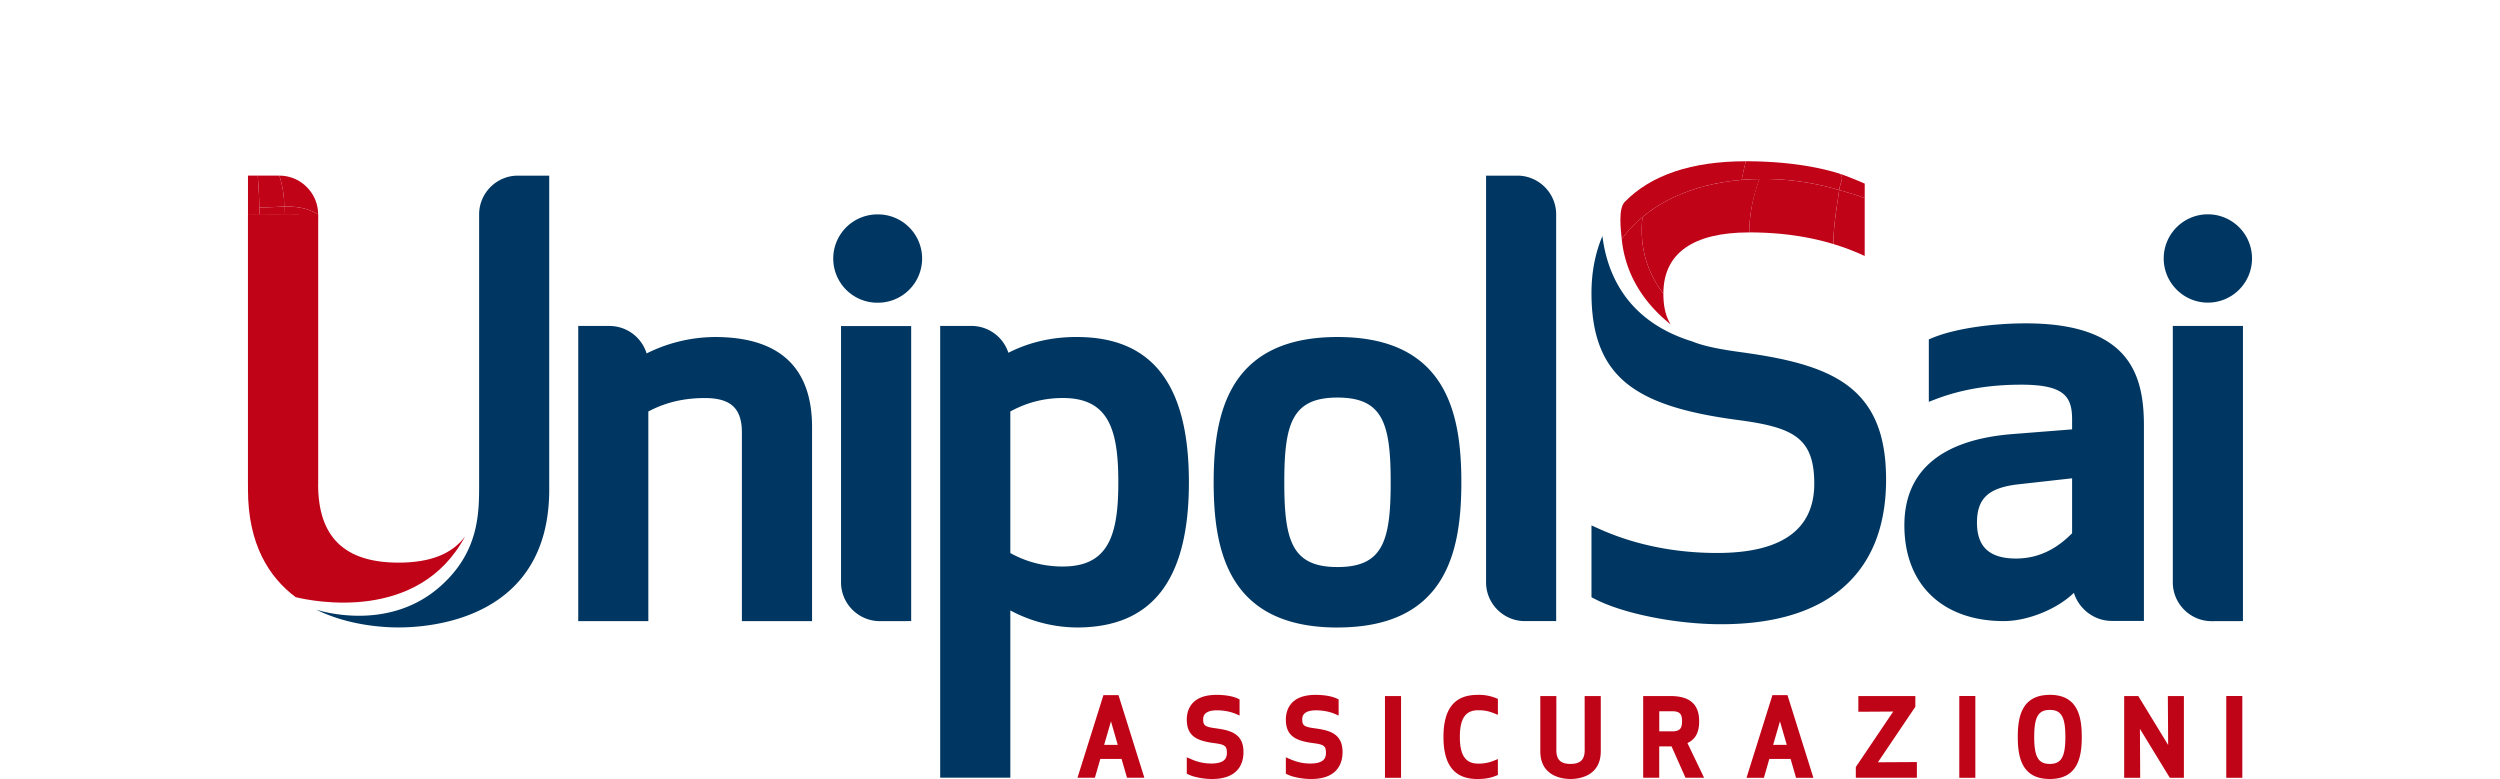 <svg height="779" viewBox=".132 -4.188 53.685 20.868" width="2500" xmlns="http://www.w3.org/2000/svg"><g fill="#c10318"><path d="m5.946 10.184c-.347.47-.938.7-1.779.7-1.45 0-2.156-.686-2.156-2.099v-7.23h-1.879v7.373c0 1.459.56 2.345 1.278 2.881.454.111 3.295.694 4.536-1.625"/><path d="m.132 8.785h.293c0-4.735.01-4.735.014-7.216-.102-.001-.204-.003-.307.002z"/><path d="m.425 8.785h1.585v-7.038c-.504-.3-1.02-.172-1.572-.178-.003 2.48-.014 2.48-.014 7.216zm-.293-7.215c.103-.005.205-.003.307-.002 0-.352-.018-.7-.045-1.051h-.262z"/><path d="m.44 1.569c.224.003.443-.018.658-.022l.004-.2c-.218.005-.44.024-.665.025.002.065.002.13.002.197z"/><path d="m1.098 1.547c.312-.006.615.022.913.2v-.192c-.288-.176-.592-.217-.909-.209 0 .067-.002.134-.004.201z"/><path d="m.437 1.372c.226 0 .447-.02.665-.026a2.58 2.58 0 0 0 -.13-.83h-.578c.022.287.038.57.043.856z"/><path d="m1.102 1.346c.317-.008.621.033.909.21 0-.287-.117-.546-.305-.734a1.032 1.032 0 0 0 -.734-.305c.083.254.133.536.13.83z"/><path d="m38.244 4.503c-.127-.205-.196-.466-.196-.826-.326-.426-.664-1.089-.56-2.05a3.405 3.405 0 0 0 -.555.589c.107 1.077.722 1.819 1.311 2.287z"/><path d="m38.048 3.677c0-1.087.804-1.639 2.3-1.639.004-.373.056-.828.273-1.43-1.149.015-2.297.318-3.134 1.02-.103.96.235 1.623.56 2.05z"/><path d="m40.349 2.038c.769 0 1.528.092 2.255.312-.003-.478.083-.937.154-1.447a7.17 7.17 0 0 0 -2.138-.296 4.195 4.195 0 0 0 -.272 1.431z"/><path d="m42.604 2.35c.285.086.563.191.837.319v-1.549c-.196-.083-.443-.147-.683-.218-.071.51-.157.97-.154 1.447zm-5.671-.134c.738-1 1.948-1.478 3.212-1.585.034-.186.09-.413.112-.499-1.449 0-2.54.367-3.246 1.091-.176.183-.103.753-.078.993z"/><path d="m40.145.63a7.14 7.14 0 0 1 2.613.273c.033-.243.14-.325.013-.438-.678-.214-1.557-.333-2.514-.333a8.084 8.084 0 0 0 -.112.499z"/><path d="m42.758.903c.24.07.487.135.683.218l.001-.39s-.445-.195-.67-.266c.127.113.02.195-.014.438z"/></g><path d="m29.319 6.462c-1.22 0-1.426.7-1.426 2.27s.206 2.27 1.426 2.27c1.218 0 1.424-.7 1.424-2.27s-.206-2.27-1.424-2.27m0 6.16c-2.94 0-3.318-2.079-3.318-3.89 0-1.812.377-3.892 3.318-3.892 2.94 0 3.317 2.08 3.317 3.891 0 1.812-.377 3.89-3.317 3.89m-16.679-7.781a4.14 4.14 0 0 0 -1.829.44 1.043 1.043 0 0 0 -.992-.736h-.84v7.907h1.878v-5.616c.312-.164.79-.36 1.512-.36.697 0 .994.276.994.924v5.052h1.88v-5.196c0-1.602-.876-2.415-2.602-2.415m9.324 6.148c-.69 0-1.156-.223-1.411-.36v-3.794c.257-.137.724-.36 1.41-.36 1.235 0 1.483.863 1.483 2.256s-.248 2.257-1.482 2.257m.373-6.148c-.675 0-1.278.14-1.836.423a1.042 1.042 0 0 0 -.987-.719h-.84v12.101h1.879v-4.48a3.819 3.819 0 0 0 1.784.457c2.02 0 3-1.273 3-3.891 0-2.617-.98-3.89-3-3.89m-4.44 7.61v-7.904h-1.879v6.867c0 .571.468 1.038 1.04 1.038zm-.938-8.53a1.183 1.183 0 1 0 -.001-2.364 1.183 1.183 0 0 0 0 2.365m16.339-3.404v10.895c0 .571.467 1.038 1.038 1.038h.84v-10.896c0-.57-.468-1.037-1.039-1.037zm-25.936 0c-.571 0-1.038.467-1.038 1.039v7.23c0 .77 0 1.81-1.038 2.732-1.418 1.258-3.285.639-3.333.622.849.42 1.769.48 2.214.48.947 0 4.035-.267 4.035-3.692v-8.41zm35.622 5.623c-.71-.533-1.766-.74-2.802-.886-.581-.079-1.03-.16-1.365-.297-1.763-.545-2.28-1.83-2.402-2.821-.19.449-.293.962-.293 1.526 0 1.121.295 1.886.927 2.408.599.493 1.528.801 3.012.995 1.466.196 2.029.47 2.029 1.703 0 1.25-.902 1.857-2.602 1.857-1.538 0-2.621-.399-3.203-.665l-.163-.074v1.925l.065.033c.752.4 2.185.69 3.406.69 1.485 0 2.619-.362 3.37-1.074.698-.66 1.051-1.603 1.051-2.802 0-1.19-.326-1.99-1.03-2.518m6.013 3.958c-.269.266-.746.676-1.5.676-.705 0-1.048-.304-1.048-.962 0-.645.306-.931 1.09-1.024l1.458-.163zm-1.244-5.624c-.896 0-1.911.139-2.524.4l-.07.029v1.673l.159-.061c.748-.29 1.527-.398 2.315-.398 1.152 0 1.364.314 1.364.932v.265l-1.586.125c-1.902.148-2.907.974-2.907 2.444 0 1.621 1.058 2.567 2.663 2.567.637 0 1.427-.318 1.878-.757.133.425.535.752 1.015.752h.861v-5.233c0-1.354-.376-2.738-3.168-2.738m5.821 7.976v-7.906h-1.879v6.87c0 .57.468 1.038 1.04 1.038zm-.939-8.531a1.183 1.183 0 1 0 -1.184-1.183c0 .651.532 1.183 1.184 1.183" fill="#003762"/><path d="m23.432 15.766h-.365l.183-.631zm-.384-1.332-.695 2.213h.466l.146-.504h.569l.146.504h.465l-.693-2.213zm3.018.889c-.29-.037-.346-.075-.346-.236 0-.061 0-.247.37-.247.187 0 .365.036.519.102l.086.038v-.432l-.033-.017c-.08-.04-.261-.105-.587-.105-.717 0-.794.46-.794.659 0 .453.276.576.753.636.281.036.321.087.321.258 0 .133-.048.286-.42.286-.272 0-.466-.084-.567-.13l-.087-.037v.44l.033.016c.162.082.443.126.64.126.735 0 .846-.451.846-.72 0-.497-.347-.584-.734-.637m2.654 0c-.29-.037-.346-.075-.346-.236 0-.061 0-.247.371-.247.186 0 .365.036.518.102l.086.038v-.432l-.034-.017c-.08-.04-.26-.105-.587-.105-.716 0-.793.46-.793.659 0 .453.276.576.753.636.28.036.321.087.321.258 0 .133-.048.286-.421.286-.272 0-.463-.084-.567-.13l-.086-.037v.44l.033.016c.162.082.444.126.64.126.736 0 .846-.451.846-.72 0-.497-.347-.584-.734-.637m1.87 1.324h.431v-2.19h-.431zm2.48-2.221c-.615 0-.913.368-.913 1.127 0 .758.298 1.127.912 1.127.252 0 .398-.047.508-.093l.038-.016v-.426l-.084.034a1.057 1.057 0 0 1 -.442.089c-.34 0-.493-.221-.493-.715 0-.495.152-.715.493-.715.185 0 .298.031.442.089l.084.034v-.427l-.038-.016a1.228 1.228 0 0 0 -.508-.092m2.871 1.482c0 .255-.117.368-.38.368-.262 0-.379-.113-.379-.368v-1.45h-.43v1.478c0 .69.62.744.809.744.19 0 .811-.053.811-.744v-1.478h-.432zm2.608-.774c0 .17-.043.27-.263.27h-.347v-.539h.347c.221 0 .263.095.263.269m.459 0c0-.455-.25-.676-.767-.676h-.733v2.189h.43v-.84h.33l.374.84h.498l-.446-.93c.214-.098.314-.286.314-.583m2.347.632h-.366l.183-.631zm-.385-1.332-.694 2.213h.466l.145-.504h.57l.146.504h.465l-.694-2.213zm3.829.311v-.287h-1.527v.421l.934-.006-1.002 1.486v.287h1.636v-.42l-1.044.006zm1.177 1.902h.43v-2.19h-.43zm2.425-.371c-.309 0-.418-.19-.418-.723 0-.535.11-.724.418-.724s.417.19.417.724-.11.723-.417.723m0-1.85c-.76 0-.858.602-.858 1.127s.097 1.127.858 1.127c.76 0 .856-.602.856-1.127s-.096-1.128-.856-1.128m3.17 1.343-.8-1.31h-.378v2.189h.429l-.007-1.31.8 1.31h.378v-2.189h-.43zm1.557.879h.43v-2.19h-.43z" fill="#c00418"/></svg>